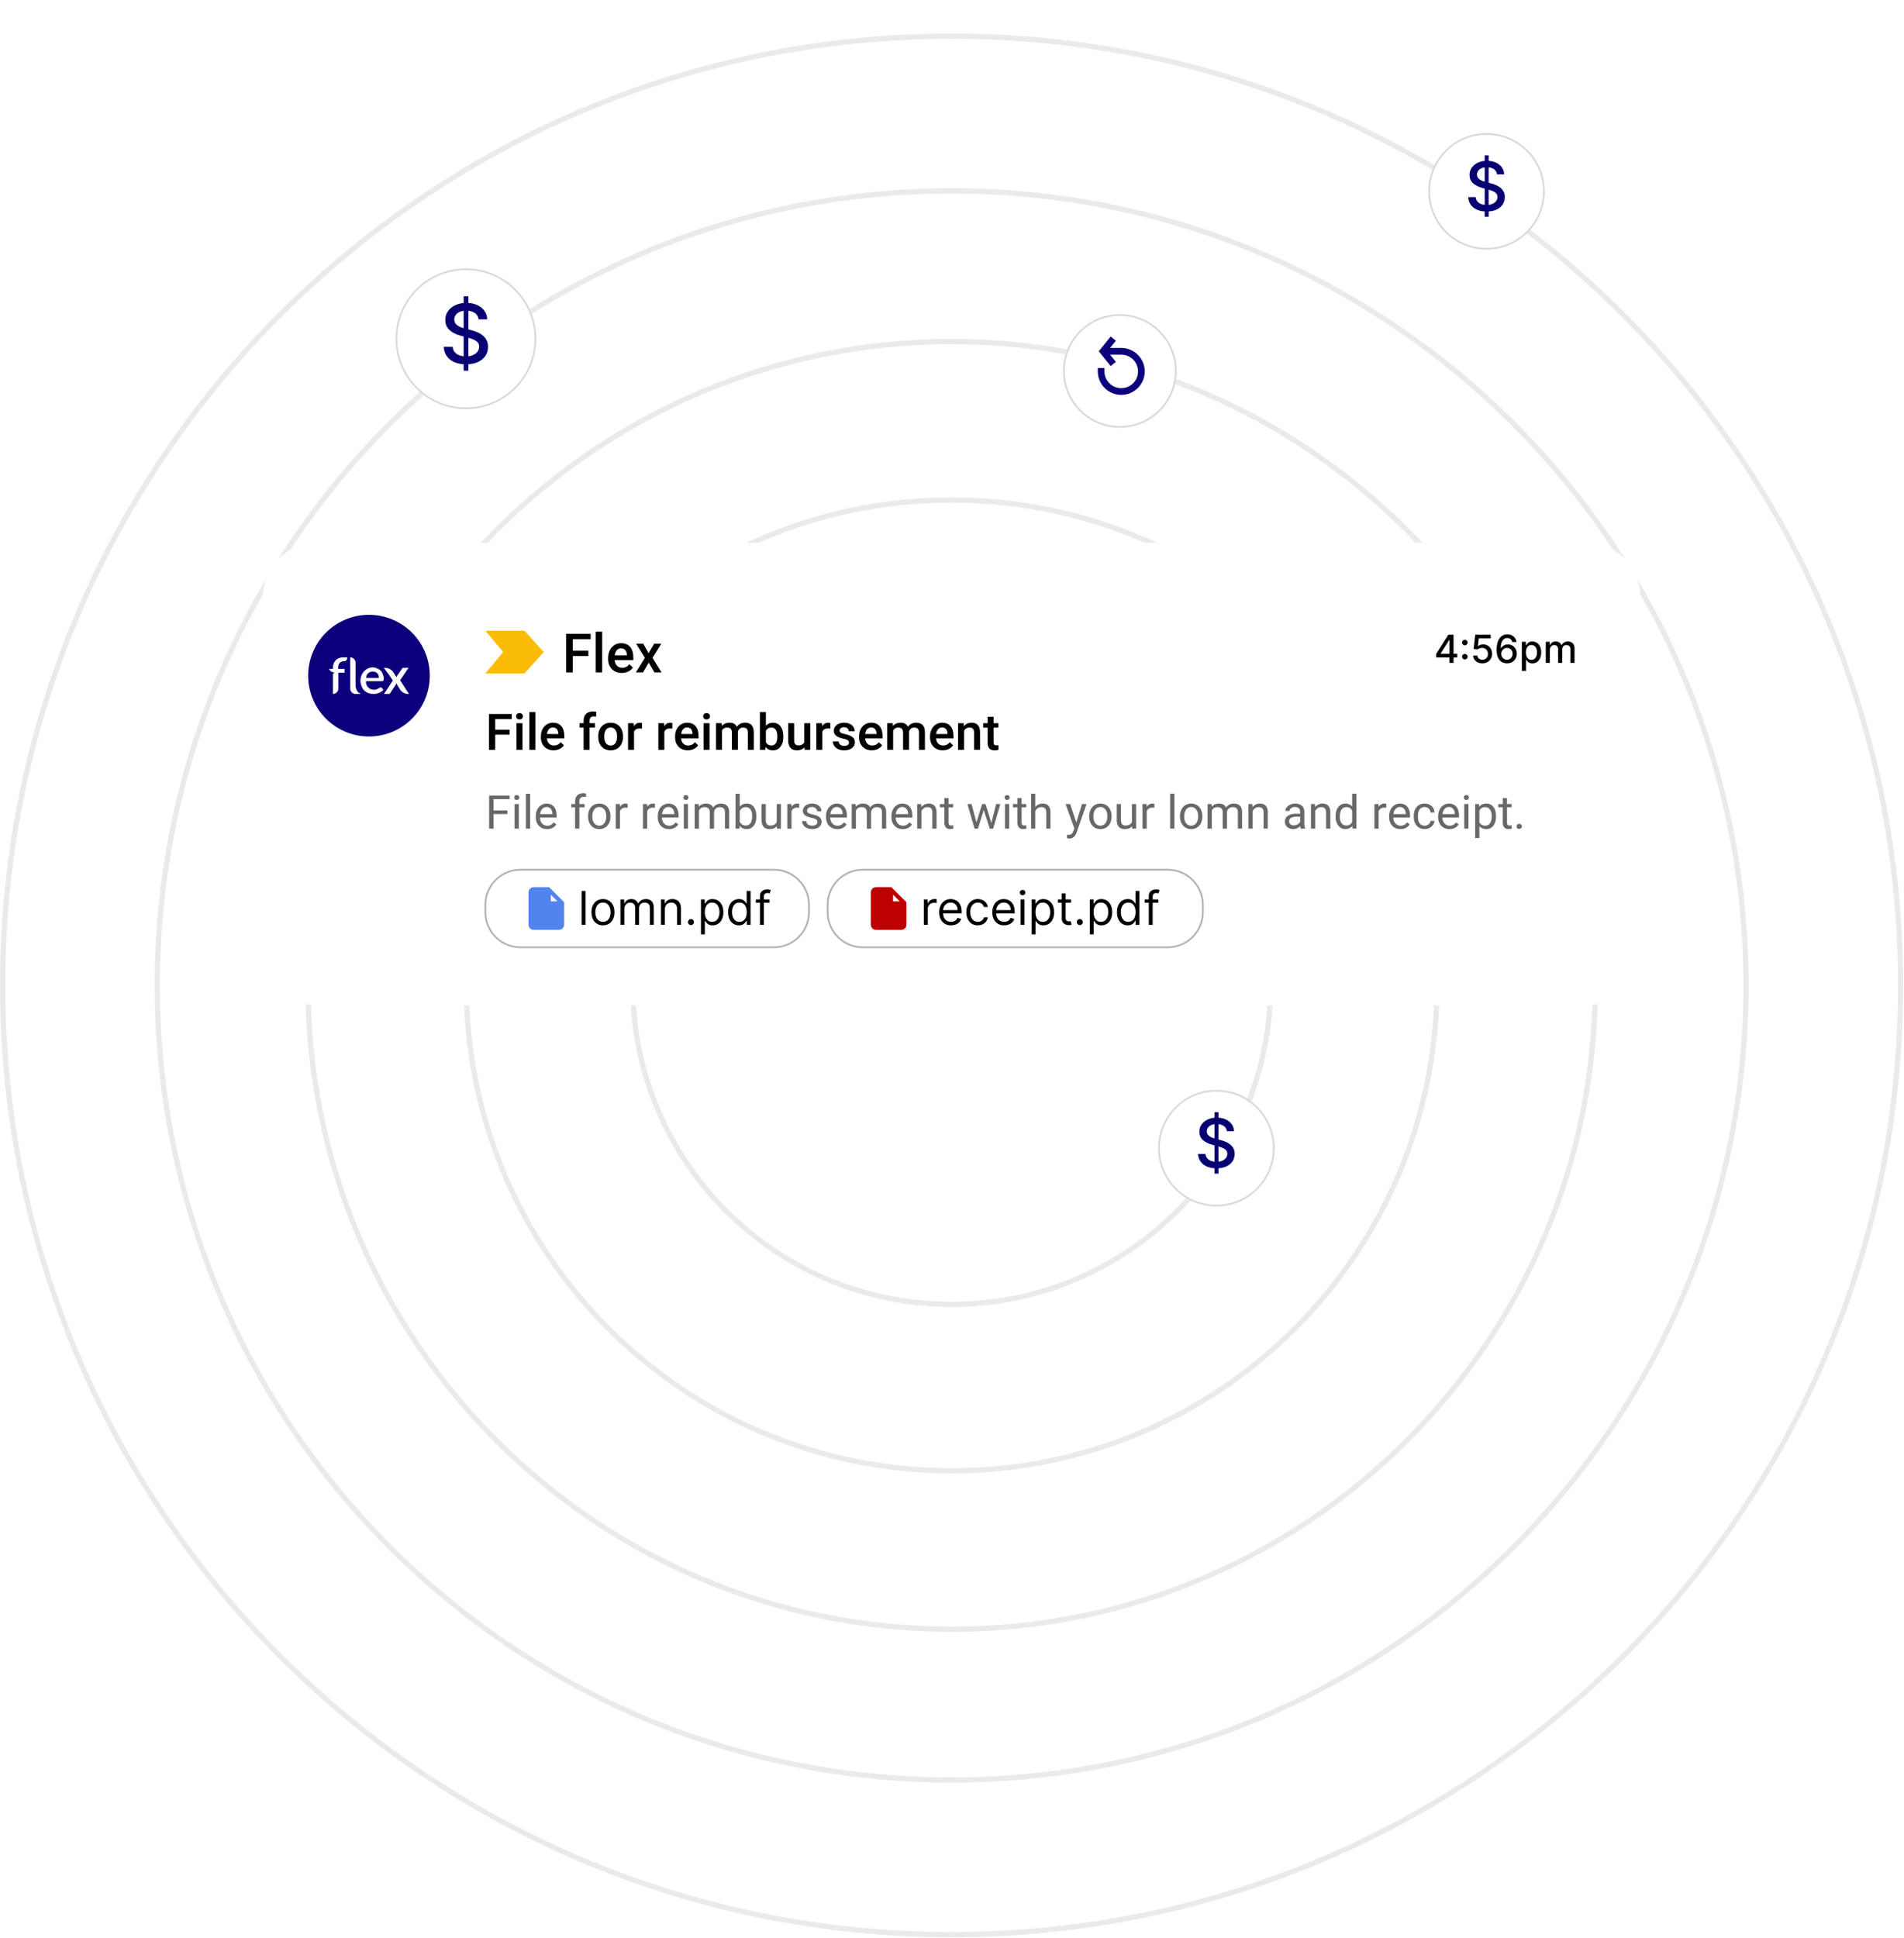 <svg xmlns="http://www.w3.org/2000/svg" width="1085" height="1104" fill="none"><g clip-path="url(#a)"><path stroke="#EAEAEA" stroke-miterlimit="10" stroke-width="3" d="M542.29 928.19c202.578 0 366.8-164.222 366.8-366.8s-164.222-366.8-366.8-366.8-366.8 164.222-366.8 366.8 164.222 366.8 366.8 366.8z"/><path stroke="#EAEAEA" stroke-miterlimit="10" stroke-width="3" d="M542.29 837.93c152.729 0 276.54-123.812 276.54-276.54 0-152.729-123.811-276.54-276.54-276.54S265.75 408.661 265.75 561.39c0 152.728 123.811 276.54 276.54 276.54z"/><path stroke="#EAEAEA" stroke-miterlimit="10" stroke-width="3" d="M542.289 743.139c100.378 0 181.75-81.373 181.75-181.75 0-100.378-81.372-181.75-181.75-181.75s-181.75 81.372-181.75 181.75c0 100.377 81.372 181.75 181.75 181.75z"/><path stroke="#EAEAEA" stroke-miterlimit="10" stroke-width="3" d="M542.291 1014.05c249.997 0 452.66-202.662 452.66-452.66 0-249.997-202.663-452.66-452.66-452.66S89.631 311.393 89.631 561.39c0 249.998 202.663 452.66 452.66 452.66z"/><path stroke="#EAEAEA" stroke-miterlimit="10" stroke-width="3" d="M542.29 1102.18c298.67 0 540.79-242.12 540.79-540.79 0-298.67-242.12-540.79-540.79-540.79C243.62 20.6 1.5 262.72 1.5 561.39c0 298.67 242.12 540.79 540.79 540.79z"/><g filter="url(#b)"><path fill="#fff" d="M693.15 683.84c18.07 0 32.72-14.649 32.72-32.72 0-18.07-14.65-32.72-32.72-32.72-18.071 0-32.72 14.65-32.72 32.72 0 18.071 14.649 32.72 32.72 32.72z"/><path stroke="#D9D9D9" stroke-miterlimit="10" d="M693.15 683.84c18.07 0 32.72-14.649 32.72-32.72 0-18.07-14.65-32.72-32.72-32.72-18.071 0-32.72 14.65-32.72 32.72 0 18.071 14.649 32.72 32.72 32.72z"/></g><path fill="#090072" d="M699.121 644.47c-.15-1.29-.75-2.3-1.81-3.02-1.06-.72-2.39-1.07-4-1.07-1.15 0-2.14.18-2.98.54-.84.36-1.49.85-1.95 1.48-.46.62-.69 1.33-.69 2.13 0 .67.16 1.24.47 1.72.31.48.73.89 1.24 1.21.51.32 1.07.59 1.66.81.59.21 1.16.39 1.71.53l2.74.71c.89.22 1.81.52 2.75.89s1.81.87 2.61 1.48c.8.61 1.45 1.37 1.95 2.27.5.9.75 1.98.75 3.24 0 1.59-.41 3-1.22 4.23-.82 1.23-2 2.2-3.54 2.91-1.55.71-3.41 1.07-5.6 1.07-2.19 0-3.91-.33-5.45-1-1.54-.67-2.73-1.61-3.6-2.84-.87-1.23-1.35-2.68-1.44-4.37h4.24c.08 1.01.41 1.85.99 2.52.58.67 1.32 1.17 2.23 1.49.91.32 1.9.49 2.99.49 1.19 0 2.26-.19 3.19-.57.94-.38 1.67-.91 2.21-1.59s.81-1.48.81-2.39c0-.83-.23-1.51-.7-2.04s-1.1-.97-1.9-1.31c-.8-.35-1.7-.65-2.7-.92l-3.31-.9c-2.24-.61-4.02-1.51-5.33-2.7-1.31-1.19-1.96-2.75-1.96-4.71 0-1.61.44-3.02 1.31-4.23.88-1.2 2.06-2.14 3.56-2.81 1.5-.67 3.18-1.01 5.06-1.01 1.88 0 3.57.33 5.03 1 1.45.67 2.6 1.58 3.44 2.74.84 1.16 1.28 2.5 1.31 4h-4.08l.01.02zm-7.02 24.16V633.6h2.24v35.03h-2.24z"/><g filter="url(#c)"><path fill="#fff" d="M847.111 138.739c18.07 0 32.72-14.649 32.72-32.72 0-18.07-14.65-32.72-32.72-32.72-18.071 0-32.72 14.65-32.72 32.72 0 18.071 14.649 32.72 32.72 32.72z"/><path stroke="#D9D9D9" stroke-miterlimit="10" d="M847.111 138.739c18.07 0 32.72-14.649 32.72-32.72 0-18.07-14.65-32.72-32.72-32.72-18.071 0-32.72 14.65-32.72 32.72 0 18.071 14.649 32.72 32.72 32.72z"/></g><path fill="#090072" d="M853.08 99.37c-.15-1.29-.75-2.3-1.81-3.02-1.06-.72-2.39-1.07-4-1.07-1.15 0-2.14.18-2.98.54-.84.36-1.49.85-1.95 1.48-.46.62-.69 1.33-.69 2.13 0 .67.16 1.24.47 1.72.31.48.73.89 1.24 1.21.51.32 1.07.59 1.66.81.59.21 1.16.39 1.71.53l2.74.71c.89.22 1.81.52 2.75.89s1.81.87 2.61 1.48c.8.61 1.45 1.37 1.95 2.27.5.9.75 1.98.75 3.24 0 1.59-.41 3-1.22 4.23-.82 1.23-2 2.2-3.54 2.91-1.55.71-3.41 1.07-5.6 1.07-2.19 0-3.91-.33-5.45-1-1.54-.67-2.73-1.61-3.6-2.84-.87-1.23-1.35-2.68-1.44-4.37h4.24c.08 1.01.41 1.85.99 2.52.58.67 1.32 1.17 2.23 1.49.91.32 1.9.49 2.99.49 1.19 0 2.26-.19 3.19-.57.94-.38 1.67-.91 2.21-1.59s.81-1.48.81-2.39c0-.83-.23-1.51-.7-2.04s-1.1-.97-1.9-1.31c-.8-.35-1.7-.65-2.7-.92l-3.31-.9c-2.24-.61-4.02-1.51-5.33-2.7-1.31-1.19-1.96-2.75-1.96-4.71 0-1.61.44-3.02 1.31-4.23.88-1.2 2.06-2.14 3.56-2.81 1.5-.67 3.18-1.01 5.06-1.01 1.88 0 3.57.33 5.03 1 1.45.67 2.6 1.58 3.44 2.74.84 1.16 1.28 2.5 1.31 4h-4.08l.01.02zm-7.02 24.16V88.5h2.24v35.03h-2.24z"/><g filter="url(#d)"><path fill="#fff" d="M265.491 229.599c21.876 0 39.61-17.734 39.61-39.61 0-21.876-17.734-39.61-39.61-39.61-21.876 0-39.61 17.734-39.61 39.61 0 21.876 17.734 39.61 39.61 39.61z"/><path stroke="#D9D9D9" stroke-miterlimit="10" d="M265.491 229.599c21.876 0 39.61-17.734 39.61-39.61 0-21.876-17.734-39.61-39.61-39.61-21.876 0-39.61 17.734-39.61 39.61 0 21.876 17.734 39.61 39.61 39.61z"/></g><path fill="#090072" d="M272.71 181.939c-.18-1.57-.91-2.78-2.19-3.65-1.28-.87-2.89-1.3-4.84-1.3-1.39 0-2.59.22-3.61.65-1.02.44-1.8 1.03-2.36 1.79-.56.76-.84 1.61-.84 2.58 0 .81.19 1.5.57 2.09.38.59.88 1.07 1.51 1.47.63.4 1.29.72 2.01.98.72.26 1.41.47 2.07.64l3.31.86c1.08.26 2.19.62 3.33 1.08 1.14.46 2.19 1.05 3.16 1.79a8.7 8.7 0 0 1 2.36 2.75c.6 1.09.9 2.4.9 3.92 0 1.92-.49 3.63-1.48 5.12-.99 1.49-2.42 2.67-4.29 3.53-1.87.86-4.13 1.29-6.78 1.29-2.65 0-4.74-.4-6.59-1.21-1.85-.81-3.31-1.95-4.36-3.44-1.05-1.49-1.63-3.25-1.74-5.29h5.13c.1 1.23.5 2.24 1.2 3.06.7.82 1.6 1.41 2.7 1.8 1.1.39 2.3.59 3.62.59 1.45 0 2.73-.23 3.87-.69 1.13-.46 2.02-1.1 2.67-1.92.65-.82.98-1.79.98-2.89 0-1-.28-1.83-.85-2.47-.57-.64-1.34-1.17-2.3-1.59-.97-.42-2.06-.79-3.27-1.11l-4.01-1.09c-2.72-.74-4.87-1.83-6.45-3.26-1.58-1.43-2.38-3.33-2.38-5.7 0-1.95.53-3.66 1.59-5.12s2.49-2.59 4.31-3.4c1.81-.81 3.85-1.22 6.13-1.22s4.32.4 6.09 1.21c1.76.81 3.15 1.91 4.16 3.32 1.02 1.41 1.55 3.02 1.59 4.84h-4.94l.02-.01zm-8.5 29.25v-42.39h2.72v42.39h-2.72z"/><g filter="url(#e)"><path fill="#fff" d="M638.14 240.239c17.612 0 31.89-14.278 31.89-31.89 0-17.612-14.278-31.89-31.89-31.89-17.612 0-31.89 14.278-31.89 31.89 0 17.612 14.278 31.89 31.89 31.89z"/><path stroke="#D9D9D9" stroke-miterlimit="10" d="M638.14 240.239c17.612 0 31.89-14.278 31.89-31.89 0-17.612-14.278-31.89-31.89-31.89-17.612 0-31.89 14.278-31.89 31.89 0 17.612 14.278 31.89 31.89 31.89z"/></g><path fill="#0D007C" d="M625.57 209.689v1.91c0 7.38 6 13.38 13.38 13.38 7.38 0 13.38-6 13.38-13.38 0-7.38-6-13.38-13.38-13.38h-6.37l3.32-4.11-2.97-2.4-6.81 8.42 6.81 8.42 2.97-2.4-3.32-4.11h6.37c5.27 0 9.56 4.29 9.56 9.56 0 5.27-4.29 9.56-9.56 9.56-5.27 0-9.56-4.29-9.56-9.56v-1.91h-3.82z"/><g filter="url(#f)"><path fill="#fff" d="M903.98 306.24H180.59c-16.978 0-30.74 13.763-30.74 30.74v201.99c0 16.977 13.762 30.74 30.74 30.74h723.39c16.977 0 30.74-13.763 30.74-30.74V336.98c0-16.977-13.763-30.74-30.74-30.74z"/></g><path fill="#0D007C" d="M210.26 419.59c19.142 0 34.66-15.518 34.66-34.66 0-19.143-15.518-34.66-34.66-34.66-19.143 0-34.66 15.517-34.66 34.66 0 19.142 15.517 34.66 34.66 34.66z"/><path fill="#fff" fill-rule="evenodd" d="M202.609 390.18v.13c.02.95.31 4.39 3.32 5.03h-3.32a3.05 3.05 0 0 1-3.05-3.05v-17.8a3.05 3.05 0 0 1 3.05 3.05v12.64zm14.3-8.16c1.06.79 2.9 5.59 1.03 6.06h-9.38c-.24 3.94 3.79 6.07 7 4.19 1.61-1.06 1.84-.74 2.76.54.05.07.1.14.14.21-3.37 3.75-10.81 3.01-12.42-2.12-2.84-7 4.61-14.1 10.86-8.88h.01zm-1.01 4.17h-7.26c.14-4.75 7.5-4.87 7.26 0zm-20.1-11.68h-.15c-.96.02-1.79.18-2.51.45-.77.34-1.38.77-1.89 1.31-.5.55-.88 1.17-1.12 1.86-.26.72-.38 1.48-.38 2.27v.67h-2.22c.34.76 1.18 1.97 3.15 2.06 0 0-.38.41-.93.8v11.43c1.01 0 1.91-.5 2.48-1.26.37-.51.6-1.14.6-1.82v-9.02h3.53v-2.2h-3.63v-.67c0-1.19.31-2.1.9-2.74.53-.55 1.24-.86 2.15-.93h.27c1 0 1.81-.81 1.81-1.81v-.4h-2.06zm37.2 20.87h-.38c-1.92 0-3.71-1.01-4.72-2.66l-.5-.83c-.81-1.34-1.55-2.55-1.59-2.63-.09.33-.2.62-.34.86l-3.04 4.64c-.1.16-.22.3-.36.42-.12.12-.29.19-.5.19h-2.74l5.04-7.68-2.47-3.68c-.52-.59-1.01-1.21-1.46-1.86l-1.15-1.65h.27l-.02-.03h.33c2 0 3.86 1.04 4.91 2.74l1.61 2.62c.09-.26.2-.52.37-.77l2.79-4.08c.19-.33.43-.49.74-.49h.03c.06-.02.12-.03.19-.03h2.81l-4.84 7.08 1.43 2.22.04.06 3.57 5.52-.02.04z" clip-rule="evenodd"/><path fill="#000" d="M290.42 418.54h-8.22v8.66h-3.55v-20.43h12.98v2.86h-9.43v6.08h8.22v2.83zm3.689-10.47c0-.52.17-.96.5-1.31.33-.35.81-.52 1.42-.52.61 0 1.09.17 1.43.52.34.35.51.78.51 1.31s-.17.94-.51 1.28c-.34.34-.81.51-1.43.51-.62 0-1.09-.17-1.42-.51-.33-.34-.5-.77-.5-1.28zm3.62 19.13h-3.41v-15.18h3.41v15.18zm7.341-.011h-3.41v-21.55h3.41v21.55zm10.401.28c-2.16 0-3.91-.68-5.25-2.04-1.34-1.36-2.01-3.17-2.01-5.44v-.42c0-1.52.29-2.87.88-4.06.58-1.19 1.41-2.12 2.46-2.79 1.06-.66 2.24-1 3.54-1 2.07 0 3.66.66 4.79 1.98 1.13 1.32 1.69 3.19 1.69 5.6v1.38h-9.92c.1 1.25.52 2.24 1.26 2.97.73.73 1.66 1.09 2.77 1.09 1.56 0 2.83-.63 3.82-1.89l1.84 1.75c-.61.91-1.42 1.61-2.43 2.11-1.02.5-2.15.75-3.42.75l-.02.01zm-.41-13.01c-.94 0-1.69.33-2.27.98-.58.65-.94 1.57-1.1 2.74h6.5v-.25c-.08-1.14-.38-2-.91-2.59-.53-.58-1.27-.88-2.22-.88zm17.499 12.731v-12.66h-2.32V412h2.32v-1.39c0-1.68.47-2.98 1.4-3.9.93-.92 2.25-1.38 3.93-1.38.6 0 1.23.08 1.91.25l-.08 2.67c-.37-.07-.81-.11-1.3-.11-1.63 0-2.44.84-2.44 2.51V412h3.09v2.53h-3.09v12.66h-3.42zm8.35-7.73c0-1.49.29-2.83.88-4.02.59-1.19 1.42-2.11 2.48-2.75 1.06-.64 2.29-.96 3.68-.96 2.05 0 3.71.66 4.99 1.98 1.28 1.32 1.97 3.07 2.07 5.25v.8c.01 1.5-.27 2.83-.85 4.01-.58 1.18-1.4 2.09-2.47 2.74-1.07.65-2.31.97-3.71.97-2.14 0-3.86-.71-5.14-2.14-1.28-1.43-1.93-3.33-1.93-5.7v-.18zm3.41.29c0 1.56.32 2.79.97 3.67.65.88 1.54 1.33 2.69 1.33s2.05-.45 2.69-1.35c.64-.9.96-2.21.96-3.94 0-1.54-.33-2.75-.99-3.65-.66-.9-1.55-1.35-2.69-1.35s-2 .44-2.65 1.33c-.66.88-.98 2.21-.98 3.96zm21.54-4.62c-.45-.08-.91-.11-1.39-.11-1.56 0-2.62.6-3.16 1.8v10.38h-3.41v-15.18h3.26l.08 1.7c.82-1.32 1.96-1.98 3.42-1.98.49 0 .89.07 1.21.2v3.2l-.01-.01zm17.26 0c-.45-.08-.91-.11-1.39-.11-1.56 0-2.62.6-3.16 1.8v10.38h-3.41v-15.18h3.26l.08 1.7c.82-1.32 1.96-1.98 3.42-1.98.49 0 .89.07 1.21.2v3.2l-.01-.01zm8.839 12.339c-2.16 0-3.91-.68-5.25-2.04-1.34-1.36-2.01-3.17-2.01-5.44v-.42c0-1.52.29-2.87.88-4.06.58-1.19 1.41-2.12 2.46-2.79 1.06-.66 2.24-1 3.54-1 2.07 0 3.66.66 4.79 1.98 1.13 1.32 1.69 3.19 1.69 5.6v1.38h-9.92c.1 1.25.52 2.24 1.26 2.97.73.73 1.66 1.09 2.77 1.09 1.56 0 2.83-.63 3.82-1.89l1.84 1.75c-.61.91-1.42 1.61-2.43 2.11-1.02.5-2.15.75-3.42.75l-.02.01zm-.41-13.01c-.94 0-1.69.33-2.27.98-.58.65-.94 1.57-1.1 2.74h6.5v-.25c-.08-1.14-.38-2-.91-2.59-.53-.58-1.27-.88-2.22-.88zm9.162-6.389c0-.52.17-.96.5-1.31.33-.35.81-.52 1.42-.52.61 0 1.09.17 1.43.52.34.35.51.78.51 1.31s-.17.94-.51 1.28c-.34.34-.81.51-1.43.51-.62 0-1.09-.17-1.42-.51-.33-.34-.5-.77-.5-1.28zm3.62 19.13h-3.41v-15.18h3.41v15.18zm6.908-15.191.1 1.58c1.07-1.24 2.53-1.87 4.38-1.87 2.03 0 3.42.78 4.17 2.33 1.1-1.55 2.66-2.33 4.66-2.33 1.67 0 2.92.46 3.74 1.39.82.93 1.24 2.29 1.26 4.1v9.98h-3.41v-9.88c0-.96-.21-1.67-.63-2.12-.42-.45-1.12-.67-2.09-.67-.78 0-1.41.21-1.9.62-.49.42-.83.96-1.03 1.63v10.41h-3.4v-9.99c-.05-1.79-.96-2.68-2.74-2.68-1.37 0-2.33.56-2.9 1.67v11h-3.41v-15.18h3.21l-.01.01zm35.13 7.751c0 2.36-.53 4.23-1.58 5.63-1.05 1.39-2.5 2.09-4.34 2.09-1.84 0-3.16-.64-4.15-1.92l-.17 1.64h-3.09v-21.55h3.41v7.83c.98-1.16 2.31-1.74 3.97-1.74 1.85 0 3.31.69 4.36 2.06 1.06 1.38 1.59 3.3 1.59 5.77v.2-.01zm-3.41-.29c0-1.65-.29-2.88-.87-3.71-.58-.83-1.42-1.23-2.53-1.23-1.48 0-2.52.64-3.12 1.94v6.26c.61 1.32 1.66 1.98 3.14 1.98 1.07 0 1.89-.4 2.47-1.19.58-.79.88-2 .9-3.61v-.43l.01-.01zm15.462 6.24c-1 1.18-2.42 1.77-4.27 1.77-1.65 0-2.89-.48-3.74-1.45-.85-.96-1.27-2.36-1.27-4.18v-9.84h3.41v9.79c0 1.93.8 2.89 2.4 2.89 1.6 0 2.77-.59 3.35-1.78v-10.9h3.41v15.18h-3.21l-.08-1.49v.01zm14.719-10.58c-.45-.08-.91-.11-1.39-.11-1.56 0-2.62.6-3.16 1.8v10.38h-3.41v-15.18h3.26l.08 1.7c.82-1.32 1.96-1.98 3.42-1.98.49 0 .89.07 1.21.2v3.2l-.01-.01zm10.669 7.94c0-.61-.25-1.07-.75-1.39-.5-.32-1.33-.6-2.49-.84-1.16-.24-2.13-.55-2.91-.93-1.7-.82-2.55-2.02-2.55-3.58 0-1.31.55-2.4 1.66-3.28 1.1-.88 2.51-1.32 4.21-1.32 1.82 0 3.28.45 4.4 1.35 1.12.9 1.68 2.06 1.68 3.49h-3.41c0-.66-.24-1.2-.73-1.63-.49-.44-1.13-.65-1.94-.65-.75 0-1.36.17-1.83.52s-.71.81-.71 1.39c0 .52.22.93.66 1.22.44.29 1.33.58 2.67.88 1.34.3 2.39.64 3.15 1.05.76.41 1.33.89 1.7 1.47.37.57.55 1.26.55 2.08 0 1.37-.57 2.47-1.7 3.32-1.13.85-2.62 1.27-4.45 1.27-1.25 0-2.35-.22-3.33-.67-.97-.45-1.73-1.07-2.27-1.85-.54-.79-.81-1.63-.81-2.54h3.31c.05.8.35 1.42.91 1.86.56.44 1.3.65 2.23.65.93 0 1.58-.17 2.05-.51.47-.34.7-.79.7-1.34v-.02zm13.002 4.399c-2.16 0-3.91-.68-5.25-2.04-1.34-1.36-2.01-3.17-2.01-5.44v-.42c0-1.52.29-2.87.88-4.06.58-1.19 1.41-2.12 2.46-2.79 1.06-.66 2.24-1 3.54-1 2.07 0 3.66.66 4.79 1.98 1.13 1.32 1.69 3.19 1.69 5.6v1.38h-9.92c.1 1.25.52 2.24 1.26 2.97.73.73 1.66 1.09 2.77 1.09 1.56 0 2.83-.63 3.82-1.89l1.84 1.75c-.61.91-1.42 1.61-2.43 2.11-1.02.5-2.15.75-3.42.75l-.02.01zm-.41-13.01c-.94 0-1.69.33-2.27.98-.58.65-.94 1.57-1.1 2.74h6.5v-.25c-.08-1.14-.38-2-.91-2.59-.53-.58-1.27-.88-2.22-.88zm12.36-2.45.1 1.58c1.07-1.24 2.53-1.87 4.38-1.87 2.03 0 3.42.78 4.17 2.33 1.1-1.55 2.66-2.33 4.66-2.33 1.67 0 2.92.46 3.74 1.39.82.93 1.24 2.29 1.26 4.1v9.98h-3.41v-9.88c0-.96-.21-1.67-.63-2.12-.42-.45-1.12-.67-2.09-.67-.78 0-1.41.21-1.9.62-.49.42-.83.96-1.03 1.63v10.41h-3.4v-9.99c-.05-1.79-.96-2.68-2.74-2.68-1.37 0-2.33.56-2.9 1.67v11h-3.41v-15.18h3.21l-.01.01zm28.479 15.46c-2.16 0-3.91-.68-5.25-2.04-1.34-1.36-2.01-3.17-2.01-5.44v-.42c0-1.52.29-2.87.88-4.06.58-1.19 1.41-2.12 2.46-2.79 1.06-.66 2.24-1 3.54-1 2.07 0 3.661.66 4.791 1.98 1.13 1.32 1.69 3.19 1.69 5.6v1.38h-9.921c.1 1.25.52 2.24 1.26 2.97.73.73 1.661 1.09 2.771 1.09 1.56 0 2.83-.63 3.82-1.89l1.839 1.75c-.61.91-1.42 1.61-2.43 2.11-1.02.5-2.15.75-3.42.75l-.02.01zm-.409-13.01c-.94 0-1.691.33-2.271.98-.58.65-.939 1.57-1.099 2.74h6.5v-.25c-.08-1.14-.381-2-.911-2.59-.53-.58-1.269-.88-2.219-.88zm12.308-2.45.1 1.75c1.12-1.36 2.6-2.04 4.42-2.04 3.16 0 4.77 1.81 4.83 5.43v10.03h-3.41v-9.84c0-.96-.21-1.68-.62-2.14-.42-.46-1.1-.69-2.04-.69-1.38 0-2.4.62-3.07 1.87v10.81h-3.41v-15.18h3.21-.01zm17.092-3.689v3.69h2.68v2.53h-2.68v8.48c0 .58.12 1 .34 1.26.23.26.64.39 1.23.39.39 0 .79-.05 1.19-.14v2.64c-.78.21-1.52.32-2.25.32-2.62 0-3.93-1.45-3.93-4.34v-8.6h-2.5v-2.53h2.5v-3.69h3.41l.01-.01z"/><path fill="#686868" d="M289.16 463.76h-7.92v8.33h-2.49v-18.86h11.68v2.03h-9.2v6.46h7.92v2.03l.01.01zm3.901-9.4c0-.39.12-.72.36-.98s.59-.4 1.06-.4c.47 0 .82.13 1.06.4.24.27.36.6.36.98s-.12.71-.36.97-.6.39-1.06.39c-.46 0-.82-.13-1.06-.39-.24-.26-.36-.58-.36-.97zm2.59 17.73h-2.4v-14.02h2.4v14.02zm6.438-.001h-2.4v-19.9h2.4v19.9zm9.652.261c-1.9 0-3.45-.62-4.64-1.87-1.19-1.25-1.79-2.92-1.79-5.01v-.44c0-1.39.26-2.63.8-3.72.53-1.09 1.27-1.95 2.23-2.56.95-.62 1.99-.93 3.1-.93 1.82 0 3.24.6 4.25 1.8 1.01 1.2 1.52 2.92 1.52 5.16v1h-9.5c.04 1.38.44 2.5 1.21 3.35.77.85 1.75 1.28 2.95 1.28.85 0 1.56-.17 2.15-.52.59-.35 1.1-.8 1.54-1.37l1.46 1.14c-1.17 1.81-2.94 2.71-5.28 2.71v-.02zm-.3-12.57c-.97 0-1.78.35-2.43 1.06-.66.7-1.06 1.69-1.22 2.96h7.02v-.18c-.07-1.22-.4-2.16-.98-2.83-.58-.67-1.38-1-2.38-1l-.01-.01zm16.289 12.31v-12.16h-2.21v-1.85h2.21v-1.44c0-1.5.4-2.66 1.21-3.48.8-.82 1.94-1.23 3.41-1.23.55 0 1.1.07 1.65.22l-.13 1.93c-.41-.08-.84-.12-1.29-.12-.78 0-1.38.23-1.8.68-.42.45-.63 1.11-.63 1.96v1.48h2.99v1.85h-2.99v12.16h-2.42zm7.389-7.13c0-1.37.27-2.61.81-3.71s1.29-1.94 2.25-2.54c.96-.6 2.06-.89 3.3-.89 1.91 0 3.45.66 4.63 1.98 1.18 1.32 1.77 3.08 1.77 5.27v.17c0 1.36-.26 2.59-.78 3.67s-1.27 1.93-2.24 2.53c-.97.6-2.09.91-3.35.91-1.9 0-3.44-.66-4.62-1.98-1.18-1.32-1.77-3.07-1.77-5.25v-.17.01zm2.41.29c0 1.55.36 2.8 1.08 3.74.72.94 1.69 1.41 2.89 1.41 1.2 0 2.18-.48 2.9-1.43.72-.95 1.08-2.29 1.08-4.01 0-1.54-.36-2.78-1.09-3.74-.73-.95-1.7-1.43-2.91-1.43-1.21 0-2.14.47-2.86 1.41-.72.94-1.09 2.29-1.09 4.04v.01zm20.132-5.02c-.36-.06-.76-.09-1.18-.09-1.57 0-2.64.67-3.2 2.01v9.95h-2.4v-14.02h2.33l.04 1.62c.79-1.25 1.9-1.88 3.34-1.88.47 0 .82.06 1.06.18v2.23h.01zm15.539 0c-.36-.06-.76-.09-1.18-.09-1.57 0-2.64.67-3.2 2.01v9.95h-2.4v-14.02h2.33l.04 1.62c.79-1.25 1.9-1.88 3.34-1.88.47 0 .82.06 1.06.18v2.23h.01zm8.019 12.12c-1.9 0-3.45-.62-4.64-1.87-1.19-1.25-1.79-2.92-1.79-5.01v-.44c0-1.39.26-2.63.8-3.72.53-1.09 1.27-1.95 2.23-2.56.95-.62 1.99-.93 3.1-.93 1.82 0 3.24.6 4.25 1.8 1.01 1.2 1.52 2.92 1.52 5.16v1h-9.5c.04 1.38.44 2.5 1.21 3.35.77.85 1.75 1.28 2.95 1.28.85 0 1.56-.17 2.15-.52.59-.35 1.1-.8 1.54-1.37l1.46 1.14c-1.17 1.81-2.94 2.71-5.28 2.71v-.02zm-.3-12.57c-.97 0-1.78.35-2.43 1.06-.66.7-1.06 1.69-1.22 2.96h7.02v-.18c-.07-1.22-.4-2.16-.98-2.83-.58-.67-1.38-1-2.38-1l-.01-.01zm8.552-5.42c0-.39.12-.72.36-.98s.59-.4 1.06-.4c.47 0 .82.13 1.06.4.24.27.36.6.36.98s-.12.71-.36.97-.6.39-1.06.39c-.46 0-.82-.13-1.06-.39-.24-.26-.36-.58-.36-.97zm2.59 17.73h-2.4v-14.02h2.4v14.02zm6.09-14.01.06 1.55c1.03-1.21 2.41-1.81 4.16-1.81 1.96 0 3.29.75 4 2.25a5.3 5.3 0 0 1 1.82-1.63c.75-.42 1.63-.62 2.65-.62 3.07 0 4.64 1.63 4.69 4.88v9.39h-2.4v-9.25c0-1-.23-1.75-.69-2.25-.46-.5-1.23-.74-2.31-.74-.89 0-1.63.27-2.21.8-.59.53-.93 1.25-1.02 2.14v9.3h-2.41v-9.18c0-2.04-1-3.06-2.99-3.06-1.57 0-2.65.67-3.22 2.01v10.23h-2.4v-14.02h2.27v.01zm32.869 7.159c0 2.14-.49 3.86-1.48 5.16-.99 1.3-2.31 1.95-3.96 1.95-1.77 0-3.14-.63-4.11-1.88l-.12 1.62h-2.2v-19.9h2.4v7.42c.97-1.2 2.3-1.8 4-1.8 1.7 0 3.04.64 4.01 1.93.97 1.29 1.46 3.05 1.46 5.28v.22zm-2.4-.27c0-1.63-.32-2.89-.95-3.78-.63-.89-1.54-1.33-2.72-1.33-1.58 0-2.72.73-3.41 2.2v6.06c.73 1.47 1.88 2.2 3.43 2.2 1.15 0 2.04-.44 2.68-1.33.64-.89.96-2.23.96-4.02h.01zm14.07 5.741c-.93 1.1-2.3 1.65-4.11 1.65-1.49 0-2.63-.43-3.41-1.3-.78-.87-1.18-2.15-1.19-3.85v-9.12h2.4v9.05c0 2.12.86 3.19 2.59 3.19 1.83 0 3.05-.68 3.65-2.05v-10.19h2.4v14.02h-2.28l-.05-1.39v-.01zm12.74-10.48c-.36-.06-.76-.09-1.18-.09-1.57 0-2.64.67-3.2 2.01v9.95h-2.4v-14.02h2.33l.04 1.62c.79-1.25 1.9-1.88 3.34-1.88.47 0 .82.06 1.06.18v2.23h.01zm10.361 8.141c0-.65-.24-1.15-.73-1.51-.49-.36-1.34-.67-2.55-.93-1.21-.26-2.18-.57-2.89-.93-.71-.36-1.24-.79-1.58-1.29-.34-.5-.51-1.1-.51-1.79 0-1.15.49-2.12 1.46-2.92.97-.79 2.21-1.19 3.72-1.19 1.59 0 2.88.41 3.87 1.23.99.82 1.48 1.87 1.48 3.15h-2.41c0-.66-.28-1.22-.83-1.7-.56-.47-1.26-.71-2.1-.71-.84 0-1.55.19-2.05.57-.49.38-.74.88-.74 1.49 0 .58.23 1.01.69 1.31.46.29 1.28.57 2.48.84s2.17.59 2.91.96c.74.37 1.29.82 1.65 1.34.36.52.54 1.16.54 1.91 0 1.25-.5 2.26-1.5 3.01-1 .76-2.3 1.13-3.9 1.13-1.12 0-2.12-.2-2.98-.6-.86-.4-1.54-.95-2.03-1.67a3.98 3.98 0 0 1-.73-2.31h2.4c.04.8.36 1.44.96 1.91s1.39.71 2.38.71c.91 0 1.63-.18 2.18-.55.55-.37.82-.86.82-1.47l-.01.01zm11.338 3.979c-1.9 0-3.45-.62-4.64-1.87-1.19-1.25-1.79-2.92-1.79-5.01v-.44c0-1.39.26-2.63.8-3.72.53-1.09 1.27-1.95 2.23-2.56.95-.62 1.99-.93 3.1-.93 1.82 0 3.24.6 4.25 1.8 1.01 1.2 1.52 2.92 1.52 5.16v1h-9.5c.04 1.38.44 2.5 1.21 3.35.77.85 1.75 1.28 2.95 1.28.85 0 1.56-.17 2.15-.52.59-.35 1.1-.8 1.54-1.37l1.46 1.14c-1.17 1.81-2.94 2.71-5.28 2.71v-.02zm-.3-12.57c-.97 0-1.78.35-2.43 1.06-.66.7-1.06 1.69-1.22 2.96h7.02v-.18c-.07-1.22-.4-2.16-.98-2.83-.58-.67-1.38-1-2.38-1l-.01-.01zm10.791-1.7.06 1.55c1.03-1.21 2.41-1.81 4.16-1.81 1.96 0 3.29.75 4 2.25a5.3 5.3 0 0 1 1.82-1.63c.75-.42 1.63-.62 2.65-.62 3.07 0 4.64 1.63 4.69 4.88v9.39h-2.4v-9.25c0-1-.23-1.75-.69-2.25-.46-.5-1.23-.74-2.31-.74-.89 0-1.63.27-2.21.8-.59.53-.93 1.25-1.02 2.14v9.3h-2.41v-9.18c0-2.04-1-3.06-2.99-3.06-1.57 0-2.65.67-3.22 2.01v10.23h-2.4v-14.02h2.27v.01zm26.81 14.27c-1.9 0-3.45-.62-4.64-1.87-1.19-1.25-1.79-2.92-1.79-5.01v-.44c0-1.39.26-2.63.8-3.72.53-1.09 1.27-1.95 2.23-2.56.95-.62 1.99-.93 3.1-.93 1.82 0 3.24.6 4.25 1.8 1.01 1.2 1.52 2.92 1.52 5.16v1h-9.5c.04 1.38.44 2.5 1.21 3.35.77.85 1.75 1.28 2.95 1.28.85 0 1.56-.17 2.15-.52.59-.35 1.1-.8 1.54-1.37l1.46 1.14c-1.17 1.81-2.94 2.71-5.28 2.71v-.02zm-.3-12.57c-.97 0-1.78.35-2.43 1.06-.66.7-1.06 1.69-1.22 2.96h7.02v-.18c-.07-1.22-.4-2.16-.98-2.83-.58-.67-1.38-1-2.38-1l-.01-.01zm10.81-1.7.08 1.76c1.07-1.35 2.47-2.02 4.2-2.02 2.96 0 4.46 1.67 4.48 5.01v9.26h-2.4v-9.27c0-1.01-.24-1.76-.69-2.24-.45-.48-1.16-.72-2.12-.72-.78 0-1.46.21-2.05.62-.59.41-1.04.96-1.37 1.63v9.99h-2.4v-14.02h2.27zm15.619-3.4v3.39h2.62v1.85h-2.62v8.7c0 .56.12.98.35 1.27.23.28.63.42 1.19.42.28 0 .66-.05 1.14-.16v1.93c-.63.17-1.24.26-1.84.26-1.07 0-1.88-.32-2.42-.97-.54-.65-.82-1.57-.82-2.76v-8.69h-2.55v-1.85h2.55v-3.39h2.4zm24.39 14.11 2.69-10.71h2.4l-4.08 14.02h-1.94l-3.41-10.62-3.32 10.62h-1.94l-4.07-14.02h2.38l2.76 10.49 3.26-10.49h1.93l3.33 10.71h.01zm7.541-14.43c0-.39.12-.72.36-.98s.59-.4 1.06-.4c.47 0 .82.13 1.06.4.24.27.36.6.36.98s-.12.71-.36.97-.6.39-1.06.39c-.46 0-.82-.13-1.06-.39-.24-.26-.36-.58-.36-.97zm2.59 17.73h-2.4v-14.02h2.4v14.02zm7.091-17.41v3.39h2.62v1.85h-2.62v8.7c0 .56.12.98.35 1.27.23.28.63.42 1.19.42.28 0 .66-.05 1.14-.16v1.93c-.63.17-1.24.26-1.84.26-1.07 0-1.88-.32-2.42-.97-.54-.65-.82-1.57-.82-2.76v-8.69h-2.55v-1.85h2.55v-3.39h2.4zm7.809 5.089c1.06-1.3 2.44-1.96 4.14-1.96 2.96 0 4.46 1.67 4.48 5.01v9.26h-2.4v-9.27c0-1.01-.24-1.76-.69-2.24-.45-.48-1.16-.72-2.12-.72-.78 0-1.46.21-2.05.62-.59.41-1.04.96-1.37 1.63v9.99h-2.4v-19.9h2.4v7.58h.01zm23.361 8.811 3.259-10.51h2.56l-5.629 16.18c-.87 2.33-2.261 3.5-4.161 3.5l-.45-.04-.889-.17v-1.94l.649.05c.81 0 1.441-.16 1.901-.49.45-.33.83-.93 1.12-1.8l.529-1.42-5-13.86h2.62l3.5 10.51-.009-.01zm7.339-3.62c0-1.37.27-2.61.81-3.71s1.29-1.94 2.25-2.54c.96-.6 2.06-.89 3.3-.89 1.91 0 3.45.66 4.63 1.98 1.18 1.32 1.77 3.08 1.77 5.27v.17c0 1.36-.26 2.59-.78 3.67s-1.27 1.93-2.24 2.53c-.97.6-2.09.91-3.35.91-1.9 0-3.44-.66-4.62-1.98-1.18-1.32-1.77-3.07-1.77-5.25v-.17.01zm2.41.29c0 1.55.36 2.8 1.08 3.74.72.94 1.69 1.41 2.89 1.41 1.2 0 2.18-.48 2.9-1.43.72-.95 1.08-2.29 1.08-4.01 0-1.54-.36-2.78-1.09-3.74-.73-.95-1.7-1.43-2.91-1.43-1.21 0-2.14.47-2.86 1.41-.72.94-1.09 2.29-1.09 4.04v.01zm22.001 5.46c-.93 1.1-2.3 1.65-4.11 1.65-1.49 0-2.63-.43-3.41-1.3-.78-.87-1.18-2.15-1.19-3.85v-9.12h2.4v9.05c0 2.12.86 3.19 2.59 3.19 1.83 0 3.05-.68 3.65-2.05v-10.19h2.4v14.02h-2.28l-.05-1.39v-.01zm12.75-10.48c-.36-.06-.76-.09-1.18-.09-1.57 0-2.64.67-3.2 2.01v9.95h-2.4v-14.02h2.33l.04 1.62c.79-1.25 1.9-1.88 3.34-1.88.47 0 .82.06 1.06.18v2.23h.01zm11.37 11.859h-2.4v-19.9h2.4v19.9zm3.199-7.129c0-1.37.27-2.61.81-3.71s1.29-1.94 2.25-2.54c.96-.6 2.06-.89 3.3-.89 1.91 0 3.45.66 4.63 1.98 1.18 1.32 1.77 3.08 1.77 5.27v.17c0 1.36-.26 2.59-.78 3.67s-1.27 1.93-2.24 2.53c-.97.6-2.09.91-3.35.91-1.9 0-3.44-.66-4.62-1.98-1.18-1.32-1.77-3.07-1.77-5.25v-.17.01zm2.41.29c0 1.55.36 2.8 1.08 3.74.72.94 1.69 1.41 2.89 1.41 1.2 0 2.18-.48 2.9-1.43.72-.95 1.08-2.29 1.08-4.01 0-1.54-.36-2.78-1.09-3.74-.73-.95-1.7-1.43-2.91-1.43-1.21 0-2.14.47-2.86 1.41-.72.94-1.09 2.29-1.09 4.04v.01zm15.61-7.17.06 1.55c1.03-1.21 2.41-1.81 4.16-1.81 1.96 0 3.29.75 4 2.25a5.3 5.3 0 0 1 1.82-1.63c.75-.42 1.63-.62 2.65-.62 3.07 0 4.64 1.63 4.69 4.88v9.39h-2.4v-9.25c0-1-.23-1.75-.69-2.25-.46-.5-1.23-.74-2.31-.74-.89 0-1.63.27-2.21.8-.59.53-.93 1.25-1.02 2.14v9.3h-2.41v-9.18c0-2.04-1-3.06-2.99-3.06-1.57 0-2.65.67-3.22 2.01v10.23h-2.4v-14.02h2.27v.01zm23.26 0 .08 1.76c1.07-1.35 2.47-2.02 4.2-2.02 2.96 0 4.46 1.67 4.48 5.01v9.26h-2.4v-9.27c0-1.01-.24-1.76-.69-2.24-.45-.48-1.16-.72-2.12-.72-.78 0-1.46.21-2.05.62-.59.41-1.04.96-1.37 1.63v9.99h-2.4v-14.02h2.27zm27.591 14.01c-.14-.28-.25-.77-.34-1.48-1.11 1.16-2.44 1.74-3.99 1.74-1.38 0-2.51-.39-3.4-1.17-.88-.78-1.33-1.77-1.33-2.97 0-1.46.55-2.59 1.66-3.4 1.11-.81 2.67-1.21 4.68-1.21h2.33v-1.1c0-.84-.25-1.51-.75-2s-1.24-.74-2.21-.74c-.85 0-1.57.21-2.15.65-.58.43-.87.96-.87 1.57h-2.41c0-.7.25-1.38.74-2.03.5-.65 1.17-1.17 2.02-1.55.85-.38 1.79-.57 2.8-.57 1.62 0 2.88.4 3.8 1.21.92.81 1.39 1.92 1.42 3.33v6.45c0 1.29.16 2.31.49 3.07v.21h-2.51l.02-.01zm-3.98-1.83c.75 0 1.46-.19 2.14-.58.68-.39 1.16-.89 1.46-1.52v-2.88h-1.88c-2.94 0-4.4.86-4.4 2.58 0 .75.25 1.34.75 1.76.5.42 1.14.63 1.93.63v.01zm12.03-12.18.08 1.76c1.07-1.35 2.47-2.02 4.2-2.02 2.96 0 4.46 1.67 4.48 5.01v9.26h-2.4v-9.27c0-1.01-.24-1.76-.69-2.24-.45-.48-1.16-.72-2.12-.72-.78 0-1.46.21-2.05.62-.59.41-1.04.96-1.37 1.63v9.99h-2.4v-14.02h2.27zm11.778 6.889c0-2.15.51-3.88 1.53-5.19 1.02-1.31 2.35-1.96 4-1.96s2.94.56 3.9 1.68v-7.31h2.4v19.9h-2.2l-.12-1.5c-.96 1.17-2.29 1.76-4 1.76s-2.95-.67-3.97-2-1.54-3.06-1.54-5.21v-.18.01zm2.4.27c0 1.59.33 2.83.98 3.73.66.9 1.56 1.35 2.72 1.35 1.52 0 2.63-.68 3.33-2.05v-6.44c-.72-1.32-1.82-1.98-3.3-1.98-1.17 0-2.09.45-2.75 1.36-.66.91-.98 2.25-.98 4.03zm26.492-5.009c-.36-.06-.76-.09-1.18-.09-1.57 0-2.64.67-3.2 2.01v9.95h-2.4v-14.02h2.33l.04 1.62c.79-1.25 1.9-1.88 3.34-1.88.47 0 .82.06 1.06.18v2.23h.01zm8.019 12.12c-1.9 0-3.45-.62-4.64-1.87-1.19-1.25-1.79-2.92-1.79-5.01v-.44c0-1.39.26-2.63.8-3.72.53-1.09 1.27-1.95 2.23-2.56.95-.62 1.99-.93 3.1-.93 1.82 0 3.24.6 4.25 1.8 1.01 1.2 1.52 2.92 1.52 5.16v1h-9.5c.04 1.38.44 2.5 1.21 3.35.77.85 1.75 1.28 2.95 1.28.85 0 1.56-.17 2.15-.52.59-.35 1.1-.8 1.54-1.37l1.46 1.14c-1.17 1.81-2.94 2.71-5.28 2.71v-.02zm-.3-12.57c-.97 0-1.78.35-2.43 1.06-.66.7-1.06 1.69-1.22 2.96h7.02v-.18c-.07-1.22-.4-2.16-.98-2.83-.58-.67-1.38-1-2.38-1l-.01-.01zm14.161 10.61c.85 0 1.6-.26 2.24-.78.64-.52.99-1.17 1.06-1.94h2.27c-.04.8-.32 1.57-.83 2.29-.51.73-1.19 1.3-2.04 1.74-.85.44-1.75.65-2.7.65-1.91 0-3.43-.64-4.55-1.91-1.12-1.27-1.69-3.02-1.69-5.23v-.4c0-1.37.25-2.58.75-3.64s1.22-1.89 2.16-2.47c.94-.58 2.04-.88 3.32-.88 1.57 0 2.88.47 3.92 1.41s1.59 2.16 1.66 3.67h-2.27c-.07-.91-.41-1.65-1.03-2.23-.62-.58-1.38-.87-2.29-.87-1.22 0-2.16.44-2.83 1.32-.67.88-1 2.14-1 3.8v.45c0 1.62.33 2.86 1 3.73.67.87 1.62 1.31 2.85 1.31v-.02zm14.078 1.96c-1.9 0-3.45-.62-4.64-1.87-1.19-1.25-1.79-2.92-1.79-5.01v-.44c0-1.39.26-2.63.8-3.72.53-1.09 1.27-1.95 2.23-2.56.95-.62 1.99-.93 3.1-.93 1.82 0 3.24.6 4.25 1.8 1.01 1.2 1.52 2.92 1.52 5.16v1h-9.5c.04 1.38.44 2.5 1.21 3.35.77.85 1.75 1.28 2.95 1.28.85 0 1.56-.17 2.15-.52.59-.35 1.1-.8 1.54-1.37l1.46 1.14c-1.17 1.81-2.94 2.71-5.28 2.71v-.02zm-.3-12.57c-.97 0-1.78.35-2.43 1.06-.66.7-1.06 1.69-1.22 2.96h7.02v-.18c-.07-1.22-.4-2.16-.98-2.83-.58-.67-1.38-1-2.38-1l-.01-.01zm8.552-5.42c0-.39.12-.72.36-.98s.59-.4 1.06-.4c.47 0 .82.13 1.06.4.24.27.36.6.36.98s-.12.71-.36.97-.6.39-1.06.39c-.46 0-.82-.13-1.06-.39-.24-.26-.36-.58-.36-.97zm2.59 17.73h-2.4v-14.02h2.4v14.02zm15.67-6.85c0 2.13-.49 3.85-1.46 5.15-.98 1.3-2.3 1.96-3.96 1.96-1.66 0-3.04-.54-4.02-1.62v6.75h-2.4v-19.4h2.19l.12 1.55c.98-1.21 2.33-1.81 4.07-1.81 1.74 0 3.02.63 4 1.9s1.47 3.04 1.47 5.3v.22h-.01zm-2.4-.27c0-1.58-.34-2.83-1.01-3.74-.67-.92-1.6-1.37-2.77-1.37-1.45 0-2.54.64-3.26 1.93v6.7c.72 1.28 1.81 1.92 3.29 1.92 1.15 0 2.06-.46 2.74-1.37.68-.91 1.02-2.26 1.02-4.06l-.01-.01zm8.699-10.29v3.39h2.62v1.85h-2.62v8.7c0 .56.12.98.35 1.27.23.28.63.42 1.19.42.28 0 .66-.05 1.14-.16v1.93c-.63.17-1.24.26-1.84.26-1.07 0-1.88-.32-2.42-.97-.54-.65-.82-1.57-.82-2.76v-8.69h-2.55v-1.85h2.55v-3.39h2.4zm5.46 16.159c0-.42.12-.76.37-1.04s.621-.41 1.111-.41.87.14 1.12.41c.25.28.38.62.38 1.04 0 .42-.13.73-.38 1s-.63.4-1.12.4c-.49 0-.861-.13-1.111-.4s-.37-.6-.37-1z"/><path fill="#000" d="M818.369 374.55v-1.96l6.95-10.97h1.55v2.89h-.98l-4.97 7.87v.12h9.52v2.06h-12.07v-.01zm7.62 3.14v-3.74l.02-.9V361.6h2.3v16.08h-2.32v.01zm8.761-10.05c-.43 0-.8-.15-1.11-.46a1.51 1.51 0 0 1-.46-1.11c0-.43.15-.8.46-1.1.31-.3.68-.46 1.11-.46.43 0 .8.15 1.11.46.31.31.46.67.46 1.1 0 .29-.07.55-.22.79a1.558 1.558 0 0 1-1.36.78h.01zm0 8.05c-.43 0-.8-.15-1.11-.46a1.51 1.51 0 0 1-.46-1.11c0-.43.15-.8.46-1.1.31-.3.68-.46 1.11-.46.43 0 .8.15 1.11.46.31.31.46.67.46 1.1 0 .29-.07.55-.22.79a1.558 1.558 0 0 1-1.36.78h.01zm9.981 2.22c-.98 0-1.87-.19-2.65-.57-.78-.38-1.41-.9-1.87-1.57-.47-.66-.71-1.42-.75-2.28h2.36c.06.69.36 1.26.92 1.7.56.44 1.22.67 1.99.67.62 0 1.17-.14 1.64-.43s.86-.68 1.13-1.18c.27-.5.41-1.08.41-1.72 0-.64-.14-1.24-.42-1.75-.28-.51-.67-.92-1.17-1.21-.5-.29-1.06-.44-1.7-.45-.49 0-.98.08-1.47.25-.49.17-.89.39-1.19.66l-2.22-.33.9-8.1h8.84v2.08h-6.82l-.51 4.5h.09c.31-.3.73-.56 1.25-.76.52-.2 1.08-.31 1.68-.31.98 0 1.85.23 2.62.7s1.37 1.1 1.81 1.9c.44.8.66 1.73.66 2.77s-.23 1.97-.7 2.79c-.47.82-1.13 1.46-1.96 1.93-.83.47-1.79.7-2.87.7v.01zm14.008-.001c-.72-.01-1.42-.14-2.12-.39-.7-.25-1.32-.67-1.89-1.26-.57-.59-1.02-1.37-1.35-2.36-.33-.99-.51-2.22-.51-3.71 0-1.4.14-2.65.42-3.74.28-1.09.68-2.01 1.21-2.76.53-.75 1.17-1.32 1.92-1.71.75-.39 1.59-.59 2.52-.59.93 0 1.81.19 2.55.56.74.37 1.35.9 1.81 1.56.46.66.76 1.42.88 2.27h-2.39c-.16-.67-.48-1.22-.97-1.64-.49-.42-1.11-.64-1.88-.64-1.18 0-2.09.51-2.75 1.54-.66 1.03-.99 2.45-.99 4.28h.12c.28-.46.62-.84 1.03-1.17.41-.32.86-.57 1.37-.75.5-.17 1.04-.26 1.6-.26.93 0 1.78.23 2.53.68.76.45 1.36 1.08 1.81 1.87.45.8.67 1.71.67 2.73s-.23 1.96-.69 2.79c-.46.83-1.11 1.49-1.95 1.97-.84.48-1.82.72-2.94.71l-.01.02zm0-2.04c.62 0 1.17-.15 1.66-.46.49-.3.87-.71 1.15-1.22.28-.51.42-1.09.42-1.72 0-.63-.14-1.18-.41-1.69-.27-.51-.65-.91-1.13-1.21-.48-.3-1.02-.45-1.64-.45-.47 0-.9.09-1.29.27-.39.18-.74.42-1.04.74-.3.31-.53.67-.7 1.08a3.423 3.423 0 0 0 .16 2.95c.28.51.67.93 1.15 1.24.49.31 1.04.47 1.66.47h.01zm8.482 6.341v-16.58h2.29v1.96h.2c.14-.25.33-.54.59-.87.26-.33.61-.62 1.07-.87.46-.25 1.06-.37 1.81-.37.97 0 1.84.25 2.61.74.76.49 1.37 1.2 1.8 2.13.44.93.66 2.04.66 3.34 0 1.3-.22 2.42-.65 3.35-.43.93-1.03 1.64-1.79 2.14-.76.5-1.62.75-2.6.75-.73 0-1.33-.12-1.79-.37-.46-.25-.83-.54-1.09-.86a5.76 5.76 0 0 1-.6-.88h-.14v6.4h-2.35l-.02-.01zm2.3-10.55c0 .85.12 1.59.37 2.23.25.64.6 1.14 1.07 1.5.47.36 1.04.54 1.71.54.67 0 1.29-.19 1.76-.56.47-.37.83-.88 1.07-1.53.24-.65.37-1.37.37-2.17 0-.8-.12-1.51-.36-2.14-.24-.63-.59-1.13-1.07-1.5-.47-.37-1.06-.55-1.77-.55s-1.25.17-1.72.53c-.47.35-.82.84-1.06 1.47-.24.63-.36 1.36-.36 2.2l-.01-.02zm11.338 6.029v-12.06h2.25v1.96h.15c.25-.66.66-1.18 1.23-1.56.57-.37 1.25-.56 2.05-.56.8 0 1.48.19 2.03.56.55.37.95.9 1.21 1.55h.13c.29-.64.75-1.16 1.37-1.54.63-.38 1.38-.58 2.25-.58 1.09 0 1.99.34 2.68 1.03.69.69 1.04 1.72 1.04 3.1v8.09h-2.35v-7.87c0-.82-.22-1.41-.67-1.77-.45-.37-.98-.55-1.59-.55-.76 0-1.36.23-1.78.7-.42.47-.64 1.07-.64 1.8v7.69h-2.34v-8.02c0-.65-.2-1.18-.61-1.58-.41-.4-.94-.6-1.59-.6-.45 0-.85.12-1.23.35-.38.23-.68.56-.9.97-.23.41-.34.89-.34 1.44v7.43h-2.35v.02zM333.65 507.59v19.29h-2.22v-19.29h2.22zm9.951 19.589c-1.31 0-2.45-.31-3.43-.93-.98-.62-1.75-1.49-2.3-2.61-.55-1.12-.82-2.42-.82-3.92s.27-2.82.82-3.95c.55-1.13 1.32-2 2.3-2.62.98-.62 2.13-.93 3.43-.93 1.3 0 2.45.31 3.43.93.98.62 1.75 1.49 2.3 2.62.55 1.13.82 2.44.82 3.95 0 1.51-.27 2.8-.82 3.92-.55 1.12-1.32 1.99-2.3 2.61-.98.62-2.13.93-3.43.93zm0-2c.99 0 1.81-.25 2.45-.76.64-.51 1.12-1.18 1.42-2.01.3-.83.46-1.73.46-2.69s-.15-1.87-.46-2.7c-.31-.83-.78-1.51-1.42-2.03-.64-.51-1.46-.77-2.45-.77-.99 0-1.81.26-2.45.77-.64.52-1.12 1.19-1.42 2.03-.31.84-.46 1.74-.46 2.7 0 .96.15 1.87.46 2.69.31.82.78 1.5 1.42 2.01.64.51 1.46.76 2.45.76zm9.95 1.7v-14.47h2.15v2.26h.19c.3-.77.79-1.37 1.46-1.8.67-.43 1.48-.65 2.42-.65s1.75.21 2.39.65c.64.44 1.13 1.03 1.49 1.8h.15c.37-.75.93-1.34 1.67-1.79.74-.44 1.63-.66 2.67-.66 1.29 0 2.35.4 3.17 1.21.82.81 1.23 2.06 1.23 3.76v9.68h-2.22v-9.68c0-1.07-.29-1.83-.88-2.29-.58-.46-1.27-.69-2.06-.69-1.02 0-1.81.31-2.36.92-.56.61-.84 1.39-.84 2.32v9.42h-2.26v-9.91c0-.82-.27-1.49-.8-1.99-.53-.51-1.22-.76-2.06-.76-.58 0-1.12.15-1.62.46-.5.31-.9.73-1.21 1.28-.3.54-.46 1.17-.46 1.88v9.04h-2.22v.01zm25.288-8.7v8.7h-2.22v-14.47h2.15v2.26h.19c.34-.73.85-1.33 1.54-1.78.69-.45 1.58-.67 2.68-.67.98 0 1.84.2 2.57.6.74.4 1.31 1 1.71 1.81.41.81.61 1.83.61 3.06v9.19h-2.22v-9.04c0-1.14-.29-2.02-.88-2.66-.59-.64-1.4-.96-2.43-.96-.71 0-1.34.15-1.9.46-.56.31-.99.76-1.31 1.35-.32.59-.48 1.31-.48 2.15h-.01zm14.922 8.85c-.46 0-.86-.17-1.2-.5-.33-.33-.5-.73-.5-1.2s.17-.86.5-1.2c.33-.33.73-.5 1.2-.5s.86.17 1.2.5c.33.33.5.73.5 1.2 0 .31-.08.59-.23.85-.15.26-.36.46-.61.62-.25.15-.54.23-.85.23h-.01zm5.688 5.28v-19.9h2.15v2.3h.26c.16-.25.39-.57.68-.97.29-.4.71-.74 1.26-1.05.55-.31 1.3-.47 2.24-.47 1.22 0 2.29.3 3.22.91.93.61 1.66 1.47 2.18 2.59.52 1.12.78 2.44.78 3.96s-.26 2.86-.78 3.98-1.24 1.99-2.17 2.6c-.92.61-1.99.92-3.19.92-.93 0-1.67-.16-2.23-.47-.56-.31-.99-.67-1.29-1.06-.3-.39-.53-.73-.7-.99h-.19v7.65h-2.22zm2.19-12.66c0 1.09.16 2.05.48 2.89.32.83.79 1.48 1.4 1.95.62.47 1.37.7 2.26.7.89 0 1.71-.25 2.33-.74.62-.49 1.1-1.16 1.41-2 .32-.84.48-1.77.48-2.8 0-1.03-.16-1.94-.47-2.76-.31-.82-.78-1.47-1.4-1.95-.62-.48-1.41-.72-2.35-.72-.94 0-1.66.23-2.28.68-.62.46-1.08 1.09-1.39 1.9-.31.81-.47 1.76-.47 2.84v.01zm19.44 7.531c-1.21 0-2.27-.31-3.19-.92-.92-.61-1.65-1.48-2.17-2.6s-.78-2.45-.78-3.98c0-1.53.26-2.84.78-3.96s1.25-1.98 2.18-2.59c.93-.61 2-.91 3.22-.91.94 0 1.69.16 2.24.47.55.31.97.66 1.26 1.05.29.39.52.71.68.97h.19v-7.12h2.22v19.29h-2.15v-2.22h-.26c-.16.26-.4.6-.7.99-.3.4-.73.75-1.29 1.06-.56.31-1.3.47-2.23.47zm.3-2c.89 0 1.65-.23 2.26-.7.62-.47 1.08-1.12 1.4-1.95.32-.83.48-1.79.48-2.89s-.16-2.03-.47-2.84c-.31-.81-.78-1.45-1.39-1.9-.62-.46-1.38-.68-2.28-.68-.9 0-1.73.24-2.35.72-.62.48-1.09 1.13-1.4 1.95-.31.82-.47 1.74-.47 2.76 0 1.02.16 1.96.48 2.8.32.84.79 1.5 1.41 2 .62.5 1.4.74 2.33.74v-.01zm17.142-12.771v1.88h-7.8v-1.88h7.8zm-5.46 14.47v-16.47c0-.83.19-1.52.58-2.07.39-.55.89-.97 1.52-1.24.62-.28 1.28-.41 1.97-.41.55 0 .99.04 1.34.13.35.09.6.17.77.25l-.64 1.92c-.11-.04-.27-.08-.47-.14-.2-.06-.46-.08-.78-.08-.74 0-1.26.19-1.59.56-.32.37-.48.91-.48 1.63v15.94h-2.22v-.02z"/><path fill="#B3B2B3" d="M441.03 540.17H296.55c-11.29 0-20.48-9.19-20.48-20.48v-4.21c0-11.29 9.19-20.48 20.48-20.48h144.48c11.29 0 20.48 9.19 20.48 20.48v4.21c0 11.29-9.19 20.48-20.48 20.48zm-144.48-44.16c-10.74 0-19.48 8.74-19.48 19.48v4.21c0 10.74 8.74 19.48 19.48 19.48h144.48c10.74 0 19.48-8.74 19.48-19.48v-4.21c0-10.74-8.74-19.48-19.48-19.48H296.55z"/><path fill="#5383EC" d="M321.48 513.98v12.83c0 1.62-1.32 2.94-2.94 2.94h-14.42c-1.62 0-2.94-1.32-2.94-2.94v-18.45c0-1.62 1.32-2.94 2.94-2.94h8.8l8.56 8.56z"/><path fill="#fff" d="M317.679 513.509h-3.81v-3.81l3.81 3.81z"/><path fill="#000" d="M526.48 526.879v-14.47h2.15v2.19h.151c.26-.72.74-1.3 1.43-1.74.69-.45 1.469-.67 2.339-.67h.61c.25 0 .43.02.56.03v2.26c-.08-.02-.249-.05-.509-.09a5.74 5.74 0 0 0-.841-.06c-.7 0-1.33.15-1.88.44-.55.29-.98.69-1.3 1.21-.32.51-.479 1.09-.479 1.75v9.16h-2.221l-.01-.01zm15.481.3c-1.39 0-2.6-.31-3.6-.93-1-.62-1.78-1.49-2.33-2.6-.54-1.11-.82-2.41-.82-3.89s.27-2.79.82-3.92c.54-1.13 1.3-2.02 2.28-2.66.98-.64 2.12-.96 3.42-.96.75 0 1.5.13 2.23.38s1.4.66 2.01 1.22c.6.56 1.08 1.3 1.44 2.23.36.92.54 2.06.54 3.41v.94h-11.15v-1.92h8.89c0-.82-.16-1.54-.49-2.19-.32-.64-.78-1.15-1.38-1.52-.59-.37-1.29-.55-2.1-.55-.89 0-1.65.22-2.29.65-.64.44-1.14 1-1.48 1.7-.34.7-.52 1.44-.52 2.24v1.28c0 1.09.19 2.02.57 2.77.38.75.91 1.33 1.59 1.72.68.39 1.47.59 2.36.59.58 0 1.11-.08 1.59-.25.47-.17.88-.42 1.23-.75s.61-.75.8-1.26l2.15.6c-.23.73-.61 1.37-1.14 1.92-.53.55-1.19.98-1.98 1.28-.79.3-1.67.46-2.65.46l.01.01zm15.259 0c-1.36 0-2.52-.32-3.5-.96-.98-.64-1.73-1.52-2.26-2.65-.53-1.12-.79-2.41-.79-3.85s.27-2.77.82-3.9c.54-1.13 1.3-2.01 2.28-2.65.98-.64 2.12-.96 3.42-.96 1.02 0 1.93.19 2.75.57.82.38 1.49.9 2.01 1.58.52.68.84 1.47.97 2.37h-2.22c-.17-.66-.54-1.24-1.13-1.76-.59-.52-1.36-.77-2.34-.77-.87 0-1.62.22-2.27.67-.65.45-1.16 1.08-1.52 1.89-.36.81-.54 1.77-.54 2.86 0 1.09.18 2.09.53 2.92.35.83.86 1.47 1.51 1.93.65.46 1.42.69 2.29.69.58 0 1.1-.1 1.57-.3.47-.2.87-.49 1.2-.87.33-.38.56-.83.7-1.36h2.22c-.13.85-.44 1.62-.93 2.3-.49.68-1.14 1.22-1.95 1.62-.81.4-1.75.6-2.81.6l-.01.03zm15.001 0c-1.39 0-2.6-.31-3.6-.93-1-.62-1.78-1.49-2.33-2.6-.54-1.11-.82-2.41-.82-3.89s.27-2.79.82-3.92c.54-1.13 1.3-2.02 2.28-2.66.98-.64 2.12-.96 3.42-.96.75 0 1.5.13 2.23.38s1.4.66 2.01 1.22c.6.56 1.08 1.3 1.44 2.23.36.92.54 2.06.54 3.41v.94h-11.15v-1.92h8.89c0-.82-.16-1.54-.49-2.19-.32-.64-.78-1.15-1.38-1.52-.59-.37-1.29-.55-2.1-.55-.89 0-1.65.22-2.29.65-.64.44-1.14 1-1.48 1.7-.34.7-.52 1.44-.52 2.24v1.28c0 1.09.19 2.02.57 2.77.38.75.91 1.33 1.59 1.72.68.39 1.47.59 2.36.59.58 0 1.11-.08 1.59-.25.47-.17.88-.42 1.23-.75s.61-.75.8-1.26l2.15.6c-.23.73-.61 1.37-1.14 1.92-.53.55-1.19.98-1.98 1.28-.79.3-1.67.46-2.65.46l.01.01zM582.731 510c-.43 0-.81-.15-1.12-.44-.31-.29-.47-.65-.47-1.06 0-.41.16-.77.47-1.06.31-.29.68-.44 1.12-.44.44 0 .81.15 1.12.44.31.29.47.65.47 1.06 0 .41-.16.77-.47 1.06-.31.29-.68.44-1.12.44zm-1.13 16.88v-14.47h2.22v14.47h-2.22zm6.299 5.429v-19.9h2.15v2.3h.26c.16-.25.39-.57.68-.97.29-.4.71-.74 1.26-1.05.55-.31 1.3-.47 2.24-.47 1.22 0 2.29.3 3.22.91.93.61 1.66 1.47 2.18 2.59.52 1.12.78 2.44.78 3.96s-.26 2.86-.78 3.98-1.24 1.99-2.17 2.6c-.92.61-1.99.92-3.19.92-.93 0-1.67-.16-2.23-.47-.56-.31-.99-.67-1.29-1.06-.3-.39-.53-.73-.7-.99h-.19v7.65h-2.22zm2.19-12.66c0 1.09.16 2.05.48 2.89.32.83.79 1.48 1.4 1.95.62.47 1.37.7 2.26.7.89 0 1.71-.25 2.33-.74.62-.49 1.1-1.16 1.41-2 .32-.84.48-1.77.48-2.8 0-1.03-.16-1.94-.47-2.76-.31-.82-.78-1.47-1.4-1.95-.62-.48-1.41-.72-2.35-.72-.94 0-1.66.23-2.28.68-.62.46-1.08 1.09-1.39 1.9-.31.81-.47 1.76-.47 2.84v.01zm20.269-7.24v1.88h-7.5v-1.88h7.5zm-5.31-3.47h2.22v13.79c0 .63.09 1.1.28 1.41.19.31.42.52.72.62.29.1.6.16.93.16.25 0 .45-.01.6-.04.16-.03.28-.05.38-.07l.45 2a4.853 4.853 0 0 1-1.66.26c-.63 0-1.24-.14-1.84-.41-.6-.27-1.1-.68-1.49-1.23-.39-.55-.59-1.25-.59-2.09v-14.4zm10.282 18.09c-.46 0-.86-.17-1.2-.5-.33-.33-.5-.73-.5-1.2s.17-.86.5-1.2c.33-.33.73-.5 1.2-.5s.86.17 1.2.5c.33.33.5.73.5 1.2 0 .31-.08.59-.23.85-.15.26-.36.46-.61.62-.25.15-.54.23-.85.23h-.01zm5.689 5.28v-19.9h2.149v2.3h.261c.16-.25.389-.57.679-.97.29-.4.711-.74 1.261-1.05.55-.31 1.299-.47 2.239-.47 1.22 0 2.291.3 3.221.91.93.61 1.66 1.47 2.18 2.59.52 1.12.779 2.44.779 3.96s-.259 2.86-.779 3.98-1.24 1.99-2.17 2.6c-.92.61-1.99.92-3.19.92-.93 0-1.671-.16-2.231-.47-.56-.31-.989-.67-1.289-1.06-.3-.39-.53-.73-.7-.99h-.19v7.65h-2.22zm2.19-12.66c0 1.09.16 2.05.48 2.89.32.83.79 1.48 1.4 1.95.62.47 1.369.7 2.259.7.89 0 1.711-.25 2.331-.74.62-.49 1.1-1.16 1.41-2 .32-.84.48-1.77.48-2.8 0-1.03-.161-1.94-.471-2.76-.31-.82-.779-1.47-1.399-1.95s-1.411-.72-2.351-.72-1.659.23-2.279.68c-.62.46-1.08 1.09-1.39 1.9-.31.81-.47 1.76-.47 2.84v.01zm19.44 7.531c-1.21 0-2.27-.31-3.19-.92-.92-.61-1.65-1.48-2.17-2.6s-.78-2.45-.78-3.98c0-1.53.26-2.84.78-3.96s1.25-1.98 2.18-2.59c.93-.61 2-.91 3.22-.91.94 0 1.69.16 2.24.47.55.31.97.66 1.26 1.05.29.39.52.71.68.97h.19v-7.12h2.22v19.29h-2.15v-2.22h-.26c-.16.26-.4.6-.7.99-.3.4-.73.75-1.29 1.06-.56.31-1.3.47-2.23.47zm.3-2c.89 0 1.65-.23 2.26-.7.62-.47 1.08-1.12 1.4-1.95.32-.83.48-1.79.48-2.89s-.16-2.03-.47-2.84c-.31-.81-.78-1.45-1.39-1.9-.62-.46-1.38-.68-2.28-.68-.9 0-1.73.24-2.35.72-.62.48-1.09 1.13-1.4 1.95-.31.82-.47 1.74-.47 2.76 0 1.02.16 1.96.48 2.8.32.84.79 1.5 1.41 2 .62.5 1.4.74 2.33.74v-.01zm17.151-12.771v1.88h-7.8v-1.88h7.8zm-5.46 14.47v-16.47c0-.83.19-1.52.58-2.07.39-.55.89-.97 1.52-1.24.62-.28 1.28-.41 1.97-.41.55 0 .99.04 1.34.13.35.09.6.17.77.25l-.64 1.92c-.11-.04-.27-.08-.47-.14-.2-.06-.46-.08-.78-.08-.74 0-1.26.19-1.59.56-.32.37-.48.91-.48 1.63v15.94h-2.22v-.02z"/><path fill="#B3B2B3" d="M665.489 540.17h-173.9c-11.29 0-20.48-9.19-20.48-20.48v-4.21c0-11.29 9.19-20.48 20.48-20.48h173.9c11.29 0 20.48 9.19 20.48 20.48v4.21c0 11.29-9.19 20.48-20.48 20.48zm-173.9-44.16c-10.74 0-19.48 8.74-19.48 19.48v4.21c0 10.74 8.74 19.48 19.48 19.48h173.9c10.74 0 19.48-8.74 19.48-19.48v-4.21c0-10.74-8.74-19.48-19.48-19.48h-173.9z"/><path fill="#BC0000" d="M516.521 513.98v12.83c0 1.62-1.32 2.94-2.94 2.94h-14.42c-1.62 0-2.94-1.32-2.94-2.94v-18.45c0-1.62 1.32-2.94 2.94-2.94h8.8l8.56 8.56z"/><path fill="#fff" d="M512.72 513.509h-3.8v-3.81l3.8 3.81z"/><path fill="#000" d="M335.28 373.77h-8.86v9.32h-3.82v-22h13.98v3.08h-10.16v6.54h8.86v3.06zm7.87 9.319h-3.67v-23.21h3.67v23.21zm11.2.301c-2.33 0-4.21-.73-5.66-2.2-1.45-1.47-2.17-3.42-2.17-5.86v-.45c0-1.63.32-3.09.95-4.38.63-1.28 1.51-2.28 2.65-3 1.14-.72 2.41-1.07 3.81-1.07 2.23 0 3.95.71 5.16 2.13s1.82 3.43 1.82 6.03v1.48h-10.68c.11 1.35.56 2.42 1.35 3.2.79.79 1.79 1.18 2.98 1.18 1.68 0 3.05-.68 4.11-2.04l1.98 1.89c-.65.98-1.53 1.74-2.62 2.27-1.09.54-2.32.81-3.68.81v.01zm-.44-14.01c-1.01 0-1.82.35-2.44 1.06-.62.71-1.01 1.69-1.19 2.95h7v-.27c-.08-1.23-.41-2.16-.98-2.79-.57-.63-1.37-.94-2.39-.94v-.01zm15.72 2.74 3.11-5.38h4.08l-5 8.05 5.17 8.3h-4.05l-3.26-5.59-3.25 5.59h-4.08l5.17-8.3-4.99-8.05h4.05l3.05 5.38z"/><path fill="#FBBC05" d="m309.83 371.48-10.93 12.17h-22.33l10.18-12.17-10.18-12.16h22.33l10.93 12.16z"/></g><defs><filter id="b" width="166.439" height="166.439" x="609.93" y="570.9" color-interpolation-filters="sRGB" filterUnits="userSpaceOnUse"><feFlood flood-opacity="0" result="BackgroundImageFix"/><feColorMatrix in="SourceAlpha" result="hardAlpha" values="0 0 0 0 0 0 0 0 0 0 0 0 0 0 0 0 0 0 127 0"/><feOffset dy="3"/><feGaussianBlur stdDeviation="25"/><feColorMatrix values="0 0 0 0 0 0 0 0 0 0 0 0 0 0 0 0 0 0 0.2 0"/><feBlend in2="BackgroundImageFix" result="effect1_dropShadow_7132_32377"/><feBlend in="SourceGraphic" in2="effect1_dropShadow_7132_32377" result="shape"/></filter><filter id="c" width="166.439" height="166.439" x="763.891" y="25.799" color-interpolation-filters="sRGB" filterUnits="userSpaceOnUse"><feFlood flood-opacity="0" result="BackgroundImageFix"/><feColorMatrix in="SourceAlpha" result="hardAlpha" values="0 0 0 0 0 0 0 0 0 0 0 0 0 0 0 0 0 0 127 0"/><feOffset dy="3"/><feGaussianBlur stdDeviation="25"/><feColorMatrix values="0 0 0 0 0 0 0 0 0 0 0 0 0 0 0 0 0 0 0.2 0"/><feBlend in2="BackgroundImageFix" result="effect1_dropShadow_7132_32377"/><feBlend in="SourceGraphic" in2="effect1_dropShadow_7132_32377" result="shape"/></filter><filter id="d" width="180.221" height="180.221" x="175.381" y="102.879" color-interpolation-filters="sRGB" filterUnits="userSpaceOnUse"><feFlood flood-opacity="0" result="BackgroundImageFix"/><feColorMatrix in="SourceAlpha" result="hardAlpha" values="0 0 0 0 0 0 0 0 0 0 0 0 0 0 0 0 0 0 127 0"/><feOffset dy="3"/><feGaussianBlur stdDeviation="25"/><feColorMatrix values="0 0 0 0 0 0 0 0 0 0 0 0 0 0 0 0 0 0 0.2 0"/><feBlend in2="BackgroundImageFix" result="effect1_dropShadow_7132_32377"/><feBlend in="SourceGraphic" in2="effect1_dropShadow_7132_32377" result="shape"/></filter><filter id="e" width="164.779" height="164.779" x="555.75" y="128.959" color-interpolation-filters="sRGB" filterUnits="userSpaceOnUse"><feFlood flood-opacity="0" result="BackgroundImageFix"/><feColorMatrix in="SourceAlpha" result="hardAlpha" values="0 0 0 0 0 0 0 0 0 0 0 0 0 0 0 0 0 0 127 0"/><feOffset dy="3"/><feGaussianBlur stdDeviation="25"/><feColorMatrix values="0 0 0 0 0 0 0 0 0 0 0 0 0 0 0 0 0 0 0.2 0"/><feBlend in2="BackgroundImageFix" result="effect1_dropShadow_7132_32377"/><feBlend in="SourceGraphic" in2="effect1_dropShadow_7132_32377" result="shape"/></filter><filter id="f" width="884.869" height="363.471" x="99.85" y="259.24" color-interpolation-filters="sRGB" filterUnits="userSpaceOnUse"><feFlood flood-opacity="0" result="BackgroundImageFix"/><feColorMatrix in="SourceAlpha" result="hardAlpha" values="0 0 0 0 0 0 0 0 0 0 0 0 0 0 0 0 0 0 127 0"/><feOffset dy="3"/><feGaussianBlur stdDeviation="25"/><feColorMatrix values="0 0 0 0 0 0 0 0 0 0 0 0 0 0 0 0 0 0 0.2 0"/><feBlend in2="BackgroundImageFix" result="effect1_dropShadow_7132_32377"/><feBlend in="SourceGraphic" in2="effect1_dropShadow_7132_32377" result="shape"/></filter><clipPath id="a"><path fill="#fff" d="M0 0h1084.58v1103.69H0z"/></clipPath></defs></svg>